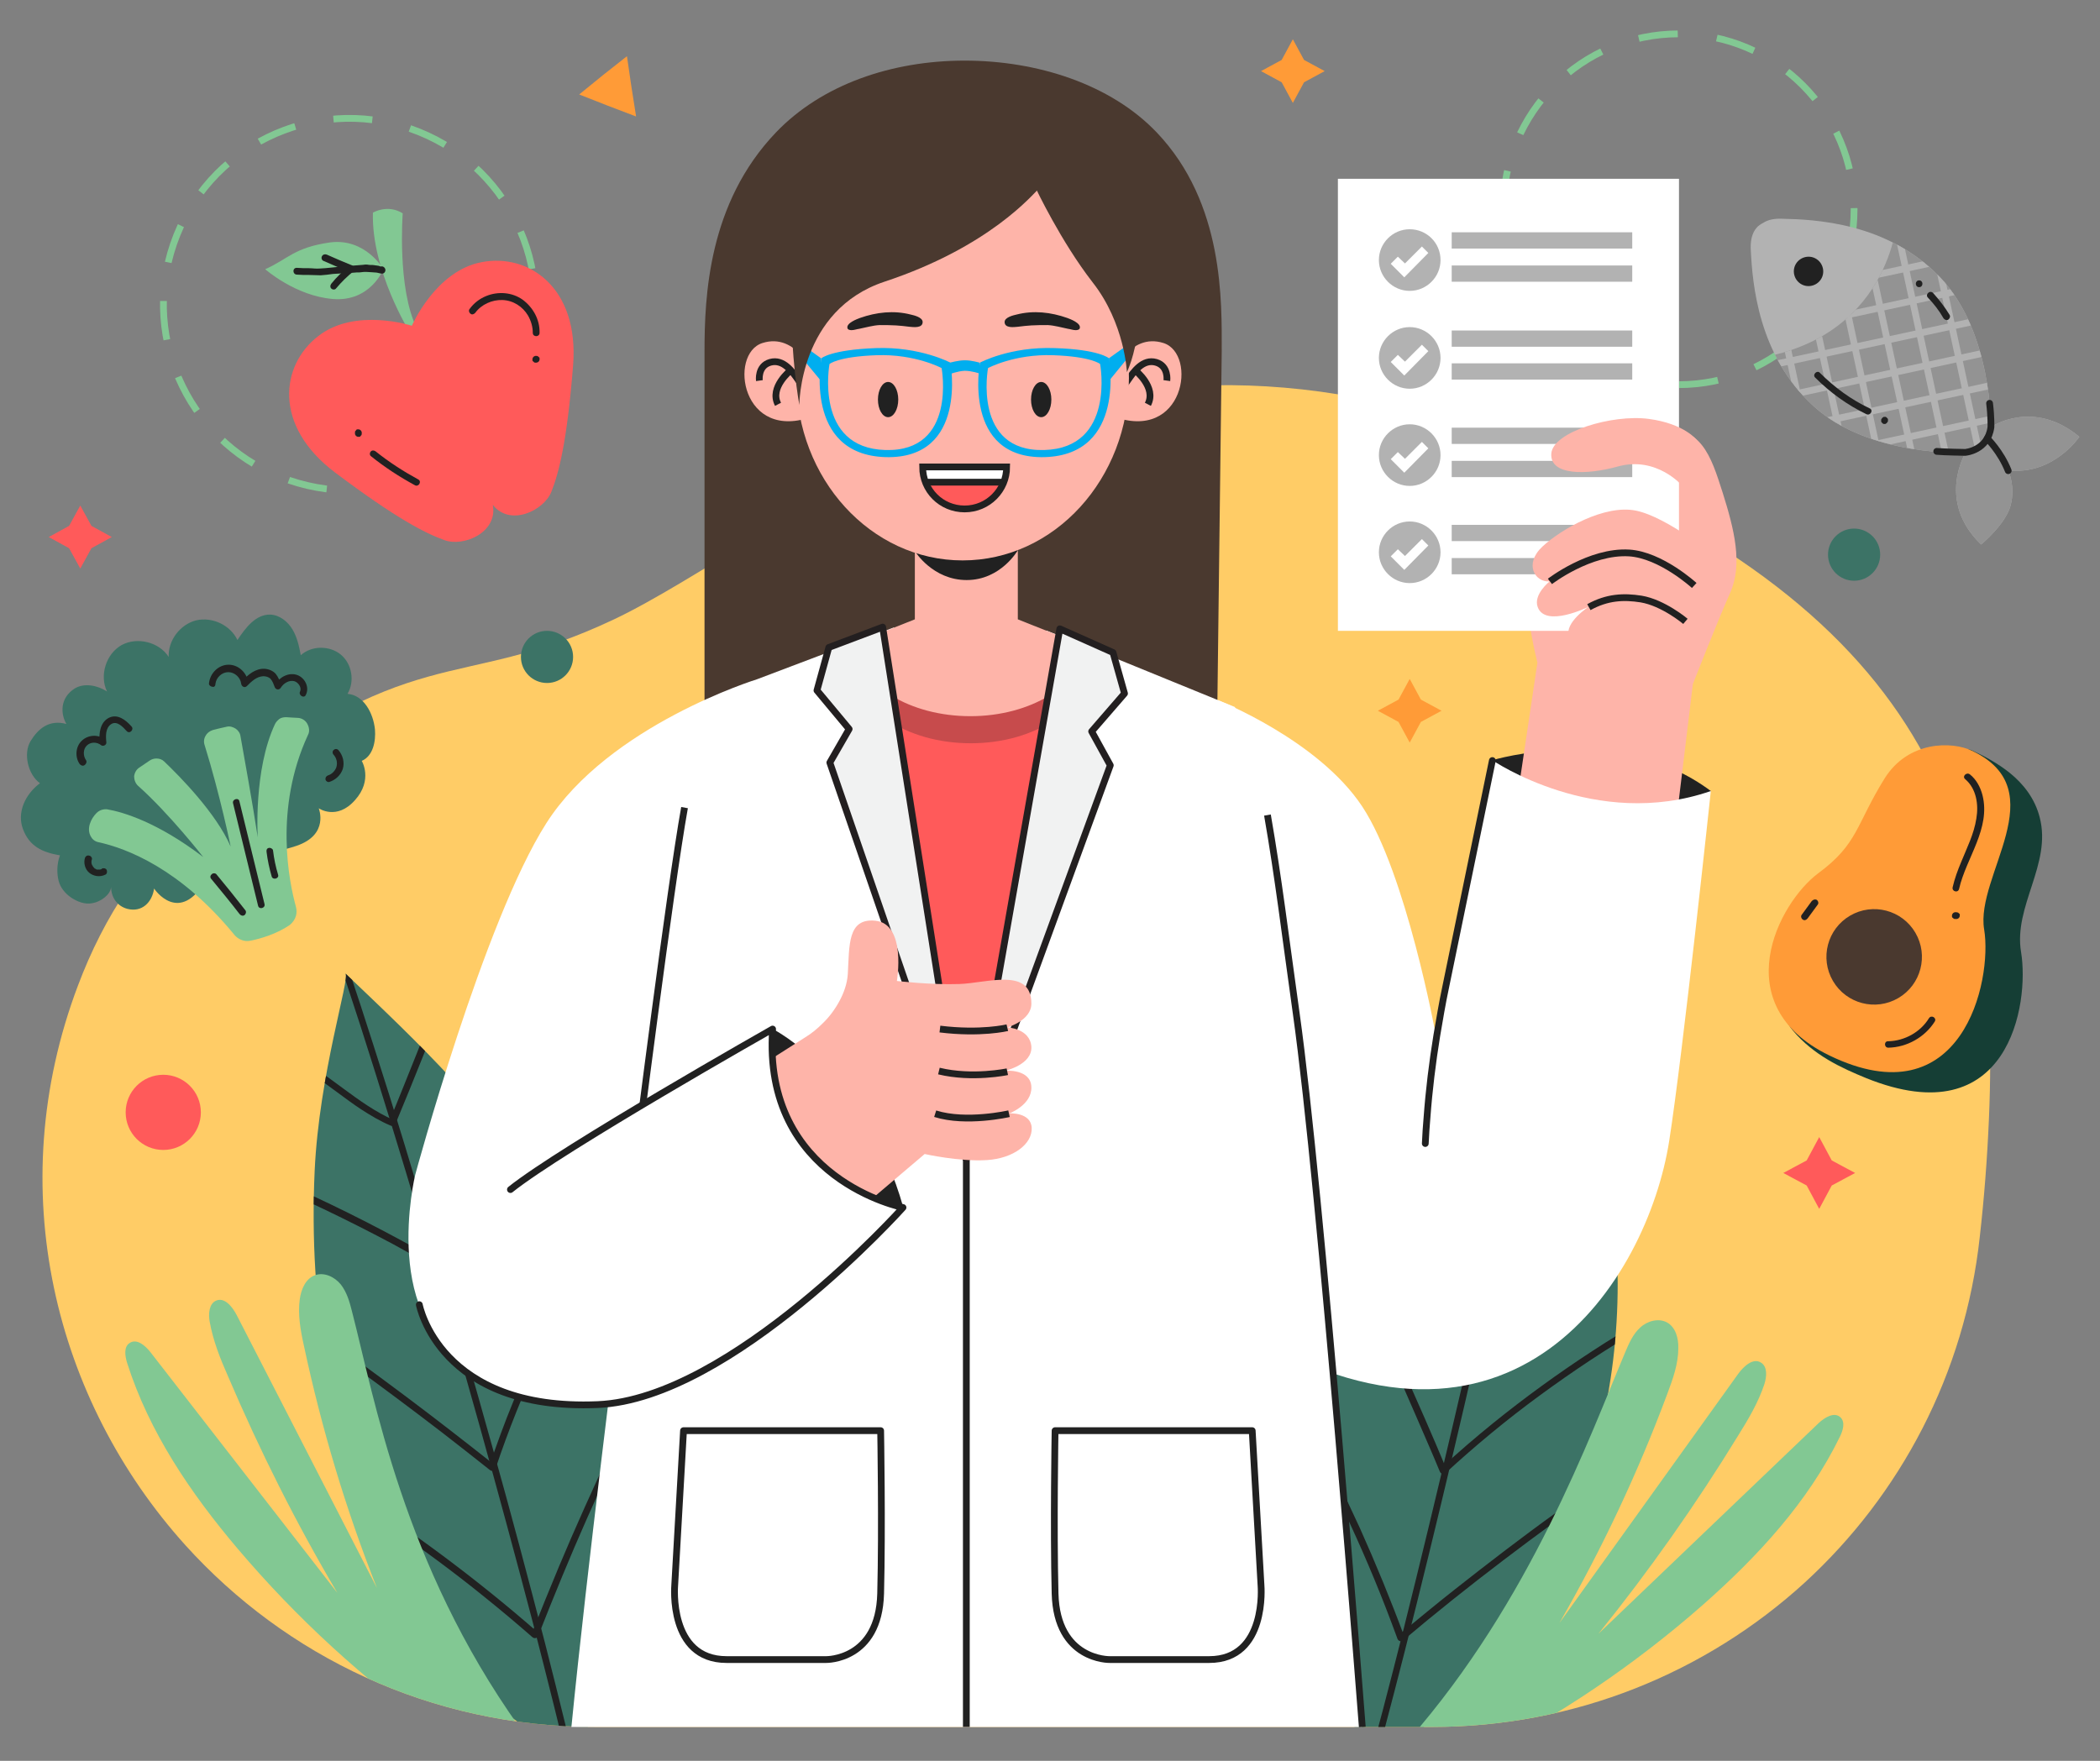 <?xml version="1.0" encoding="UTF-8"?> <svg xmlns="http://www.w3.org/2000/svg" xmlns:xlink="http://www.w3.org/1999/xlink" version="1.1" x="0px" y="0px" viewBox="0 0 620 520" style="enable-background:new 0 0 620 520;" xml:space="preserve"><rect x="0" y="0" width="620" height="520" fill="#808080" stroke="none"/> <style type="text/css"> .st0{fill:none;stroke:#82C893;stroke-width:2;stroke-miterlimit:10;stroke-dasharray:11.502,11.502;} .st1{fill:none;stroke:#82C893;stroke-width:2;stroke-miterlimit:10;stroke-dasharray:11.612,11.612;} .st2{fill:#FFCC66;} .st3{fill:#82C893;} .st4{fill:#FF5A5A;} .st5{fill:#212121;} .st6{fill:#B2B2B2;} .st7{clip-path:url(#SVGID_00000126311987608169389720000005550941550808363939_);fill:#939393;} .st8{clip-path:url(#SVGID_00000126311987608169389720000005550941550808363939_);} .st9{clip-path:url(#SVGID_00000106148289076463431840000014669136576445784196_);} .st10{fill:none;stroke:#B2B2B2;stroke-width:2;stroke-miterlimit:10;} .st11{fill:none;stroke:#212121;stroke-width:2;stroke-linecap:round;stroke-linejoin:round;stroke-miterlimit:10;} .st12{fill:#3C7366;} .st13{fill:#FF9B37;} .st14{fill:#153E35;} .st15{fill:#4A392F;} .st16{clip-path:url(#SVGID_00000170237679393742644710000007392833222073171095_);} .st17{clip-path:url(#SVGID_00000114768531951484816460000000787240061340213932_);} .st18{clip-path:url(#SVGID_00000088102598573114706030000013801524353823530685_);} .st19{fill:#FEB4A9;} .st20{fill:none;stroke:#212121;stroke-width:2;stroke-miterlimit:10;} .st21{fill:#FFFFFF;} .st22{fill:#C74B4C;} .st23{fill:#F1F2F2;stroke:#231F20;stroke-width:2;stroke-linecap:round;stroke-linejoin:round;stroke-miterlimit:10;} .st24{fill:#00AEEF;} .st25{fill:#FFFFFF;stroke:#212121;stroke-width:2;stroke-linecap:round;stroke-linejoin:round;stroke-miterlimit:10;} </style> <g id="BACKGROUND"> </g> <g id="OBJECTS"> <g> <g> <ellipse transform="matrix(0.325 -0.946 0.946 0.325 -15.285 158.228)" class="st0" cx="103.1" cy="89.8" rx="54.9" ry="54.9"></ellipse> </g> <g> <circle class="st1" cx="495.6" cy="61.8" r="51.8"></circle> </g> <path class="st2" d="M365.7,510H175.8c-48.9,0-91.6-21.1-121-53.6C16.2,413.6,0.3,351.2,23,291.1c7.7-20.5,19.5-38.7,36.6-52.6 c63.4-51.5,73.9-33,121.7-55.6c47.7-22.6,133.2-101.9,259.3-54.1s150.5,111.8,146.6,201.8c-0.5,11.6-1.4,23.3-2.7,34.7 c-4.4,40.5-23.5,76.2-51.6,102C503.8,493.9,465,510,422.8,510H365.7"></path> <g> <path class="st3" d="M120.9,98c0,0-11.3-18.2-10.8-35.2c0,0,4.3-2.6,8.8,0.2c0,0-1.7,22.3,4.2,34L120.9,98z"></path> <path class="st4" d="M121.6,96.2c0,0,7-16.3,20.7-18.8c13.7-2.6,28.7,7.4,26.9,30.5c-1.8,22.6-4.2,31.7-6.4,37.3 c-2.2,5.6-12.2,10.4-17.3,3.9c1.5,8.2-8.7,12.5-14.3,10.4c-5.6-2-14.1-6.3-32.2-19.9c-18.5-13.9-16.1-31.8-5.1-40.3 C104.8,90.7,121.6,96.2,121.6,96.2z"></path> <path class="st3" d="M113.2,79.5c0,0-5.3-9.3-15.8-7.9c-10.6,1.5-12.5,5-19.1,7.9c0,0,8.9,7.9,20,8.8 C109.4,89.2,113.2,79.5,113.2,79.5z"></path> <g> <g> <g> <path class="st5" d="M87.6,81.1c1.2,0.1,2.4,0.1,3.6,0.1c1.2,0,2.3,0.1,3.5,0.1c1.2-0.1,2.4-0.2,3.6-0.4 c1.1-0.1,2.2-0.1,3.3-0.2c1.1-0.1,2.1-0.1,3.2-0.2c0.6-0.1,1.2,0,1.8-0.1c0.5-0.1,1-0.1,1.5-0.1c0.6,0,1.2,0.1,1.7,0.1 c0.4,0,0.9,0.1,1.4,0.1c0.8,0.1,2,0.8,2.5-0.3c0.5-1.2-1.2-2.2-1.7-1c0,0,0,0.1,0,0.1c0.1-0.1,0.2-0.2,0.4-0.4 c0,0-0.1,0-0.1,0c0.2,0,0.3-0.1,0.5-0.1c-0.2,0-0.7-0.2-1-0.3c-0.5-0.1-0.9-0.1-1.4-0.2c-0.5-0.1-1.1,0-1.6-0.1 c-0.5-0.1-1-0.1-1.5,0c-2.1,0.2-4.2,0.3-6.3,0.5c-2.2,0.2-4.4,0.5-6.6,0.6c-1.1,0.1-2.2-0.1-3.3-0.1c-1.1,0-2.3,0-3.4-0.1 C86.3,79,86.3,81,87.6,81.1L87.6,81.1z"></path> </g> </g> <g> <g> <path class="st5" d="M95.4,77c2.7,1.2,5.3,2.3,8,3.4c-0.1-0.6-0.3-1.1-0.4-1.7c-1.9,1.5-3.7,3.2-5.2,5.1c-0.3,0.4-0.4,1,0,1.4 c0.4,0.4,1.1,0.4,1.4,0c1.6-1.9,3.3-3.6,5.2-5.1c0.7-0.5,0.2-1.4-0.4-1.7c-2.5-1-5-2.1-7.5-3.2c-0.5-0.2-1.1-0.1-1.4,0.4 C94.8,76,94.9,76.7,95.4,77L95.4,77z"></path> </g> </g> </g> <g> <g> <g> <path class="st5" d="M140.3,92.4c1.8-2.5,5-3.9,8-3.8c3.2,0.1,6,1.9,7.6,4.6c0.9,1.6,1.4,3.3,1.4,5.1c0,1.3,2,1.3,2,0 c0.1-3.9-1.9-7.5-5-9.8c-3.1-2.2-7.2-2.5-10.7-1.1c-2,0.8-3.7,2.1-5,3.9c-0.3,0.4-0.1,1.1,0.4,1.4 C139.4,93,139.9,92.8,140.3,92.4L140.3,92.4z"></path> </g> </g> <g> <g> <path class="st5" d="M158.2,107.1C158.2,107.1,158.2,107.1,158.2,107.1c0.2,0,0.3,0,0.5-0.1c0.1,0,0.2-0.1,0.3-0.2 c0.1-0.1,0.2-0.2,0.2-0.3c0.1-0.1,0.1-0.2,0.1-0.4c0-0.1,0-0.2,0-0.3c0-0.2-0.1-0.3-0.3-0.4c-0.1-0.1-0.1-0.1-0.2-0.2 c-0.2-0.1-0.3-0.1-0.5-0.1c0,0,0,0-0.1,0c-0.1,0-0.3,0-0.4,0.1c-0.1,0-0.2,0.1-0.3,0.2c-0.1,0.1-0.2,0.2-0.2,0.3 c-0.1,0.1-0.1,0.2-0.1,0.4c0,0.1,0,0.2,0,0.3c0,0.2,0.1,0.3,0.3,0.4c0.1,0.1,0.1,0.1,0.2,0.2 C157.8,107.1,158,107.1,158.2,107.1C158.2,107.1,158.2,107.1,158.2,107.1c0.2,0,0.3,0,0.5-0.1c0.1,0,0.2-0.1,0.3-0.2 c0.1-0.1,0.2-0.2,0.2-0.3c0.1-0.1,0.1-0.2,0.1-0.4c0-0.1,0-0.2,0-0.3c0-0.2-0.1-0.3-0.3-0.4c-0.1-0.1-0.1-0.1-0.2-0.2 c-0.2-0.1-0.3-0.1-0.5-0.1c0,0,0,0-0.1,0c-0.1,0-0.3,0-0.4,0.1c-0.1,0-0.2,0.1-0.3,0.2c-0.1,0.1-0.2,0.2-0.2,0.3 c-0.1,0.1-0.1,0.2-0.1,0.4c0,0.1,0,0.2,0,0.3c0,0.2,0.1,0.3,0.3,0.4c0.1,0.1,0.1,0.1,0.2,0.2 C157.8,107.1,158,107.1,158.2,107.1L158.2,107.1z"></path> </g> </g> <g> <g> <path class="st5" d="M109.5,134.7c4.1,3.3,8.4,6.1,13,8.6c1.1,0.6,2.1-1.1,1-1.7c-4.4-2.4-8.6-5.1-12.6-8.3 c-0.4-0.3-1-0.4-1.4,0C109.1,133.7,109.1,134.4,109.5,134.7L109.5,134.7z"></path> </g> </g> <g> <g> <path class="st5" d="M104.8,127.8c0,0.1,0,0.1,0,0.2c0,0.1,0,0.3,0.1,0.4c0,0.1,0.1,0.2,0.2,0.3c0.1,0.1,0.2,0.2,0.3,0.2 c0.1,0.1,0.2,0.1,0.4,0.1c0.1,0,0.2,0,0.3,0c0.2,0,0.3-0.1,0.4-0.3c0.1-0.1,0.1-0.1,0.2-0.2c0.1-0.2,0.1-0.3,0.1-0.5 c0-0.1,0-0.1,0-0.2c0-0.1,0-0.3-0.1-0.4c0-0.1-0.1-0.2-0.2-0.3c-0.1-0.1-0.2-0.2-0.3-0.2c-0.1-0.1-0.2-0.1-0.4-0.1 c-0.1,0-0.2,0-0.3,0c-0.2,0-0.3,0.1-0.4,0.3c-0.1,0.1-0.1,0.1-0.2,0.2C104.8,127.4,104.8,127.6,104.8,127.8L104.8,127.8z"></path> </g> </g> </g> </g> <g> <path class="st6" d="M592.9,138.9c13.4,1.5,21-9.9,21-9.9c-13.7-11.4-26.1-2.9-26.1-2.9s0.4-28.2-15.1-44.3 c-15.5-16.1-36.9-17-46.6-17.2c-2.5-0.1-4.3,0.4-5.5,1.2c-2,0.9-4,3.1-3.7,8.1c0.5,9.7,2.1,31.1,18.6,46.1s44.8,13.7,44.8,13.7 s-8.7,14.3,4.6,27.1c0,0,7.1-5.8,8.7-11.5C595.1,143.5,592.9,138.9,592.9,138.9z"></path> <g> <defs> <path id="SVGID_1_" d="M592.9,138.9c13.4,1.5,21-9.9,21-9.9c-13.7-11.4-26.1-2.9-26.1-2.9s0.4-28.2-15.1-44.3 c-15.5-16.1-36.9-17-46.6-17.2c-2.5-0.1-4.3,0.4-5.5,1.2c-2,0.9-4,3.1-3.7,8.1c0.5,9.7,2.1,31.1,18.6,46.1s44.8,13.7,44.8,13.7 s-8.7,14.3,4.6,27.1c0,0,7.1-5.8,8.7-11.5C595.1,143.5,592.9,138.9,592.9,138.9z"></path> </defs> <clipPath id="SVGID_00000139975242876034122780000011314251362200982701_"> <use xlink:href="#SVGID_1_" style="overflow:visible;"></use> </clipPath> <path style="clip-path:url(#SVGID_00000139975242876034122780000011314251362200982701_);fill:#939393;" d="M560.2,64 c0,0-1.7,37.6-45.1,42.3c0,0,9.8,27.2,33.6,32.8c23.8,5.5,36.7,33.3,36.5,32.5c-0.2-0.8,47.9-43.3,48.4-43.7 C634.2,127.4,560.2,64,560.2,64z"></path> <g style="clip-path:url(#SVGID_00000139975242876034122780000011314251362200982701_);"> <defs> <path id="SVGID_00000031888921846615524790000006021486376581417883_" d="M560.2,64c0,0-1.7,37.6-45.1,42.3 c0,0,9.8,27.2,33.6,32.8c23.8,5.5,36.7,33.3,36.5,32.5c-0.2-0.8,47.9-43.3,48.4-43.7C634.2,127.4,560.2,64,560.2,64z"></path> </defs> <clipPath id="SVGID_00000160166801101271933050000015461259127250284932_"> <use xlink:href="#SVGID_00000031888921846615524790000006021486376581417883_" style="overflow:visible;"></use> </clipPath> <g style="clip-path:url(#SVGID_00000160166801101271933050000015461259127250284932_);"> <g> <line class="st10" x1="518.9" y1="61.8" x2="537.8" y2="149.6"></line> <line class="st10" x1="528.4" y1="59.8" x2="547.4" y2="147.6"></line> <line class="st10" x1="538" y1="57.7" x2="556.9" y2="145.5"></line> <line class="st10" x1="547.5" y1="55.7" x2="566.5" y2="143.5"></line> <line class="st10" x1="557.1" y1="53.6" x2="576" y2="141.4"></line> <line class="st10" x1="566.6" y1="51.5" x2="584" y2="132.2"></line> <line class="st10" x1="576.2" y1="49.5" x2="591.6" y2="121"></line> <line class="st10" x1="585.7" y1="47.4" x2="600.1" y2="113.8"></line> <line class="st10" x1="595.3" y1="45.4" x2="607.5" y2="102.2"></line> </g> <g> <line class="st10" x1="602.1" y1="120.7" x2="514.3" y2="139.7"></line> <line class="st10" x1="600" y1="111.2" x2="512.2" y2="130.1"></line> <line class="st10" x1="598" y1="101.6" x2="510.2" y2="120.6"></line> <line class="st10" x1="595.9" y1="92.1" x2="508.1" y2="111"></line> <line class="st10" x1="593.9" y1="82.5" x2="506.1" y2="101.5"></line> <line class="st10" x1="591.8" y1="73" x2="504" y2="91.9"></line> <line class="st10" x1="589.7" y1="63.4" x2="501.9" y2="82.4"></line> <line class="st10" x1="587.7" y1="53.9" x2="499.9" y2="72.8"></line> <line class="st10" x1="585.6" y1="44.3" x2="497.8" y2="63.3"></line> </g> </g> </g> </g> <path class="st5" d="M537.6,82.5c-1.3,2-4,2.6-6,1.3c-2-1.3-2.6-4-1.3-6c1.3-2,4-2.6,6-1.3C538.3,77.8,538.9,80.5,537.6,82.5z"></path> <g> <path class="st11" d="M587.4,119.1c0.5,4,0.4,7,0.4,7c-0.9,7-7.6,7.5-7.6,7.5s-6.4-0.1-8.4-0.3"></path> <path class="st11" d="M586.7,129.5c0,0,4,3.9,6.2,9.5"></path> <g> <g> <path class="st5" d="M535.9,111.5c4.4,4.4,9.5,8.1,15.1,10.8c1.2,0.6,2.2-1.2,1-1.7c-5.5-2.6-10.4-6.2-14.7-10.5 C536.5,109.2,535,110.6,535.9,111.5L535.9,111.5z"></path> </g> </g> <g> <g> <path class="st5" d="M555.6,123.6c0,0-0.1,0.1-0.1,0.1c-0.1,0.1-0.1,0.2-0.1,0.4c0,0.1,0,0.3,0,0.4c0,0.1,0.1,0.2,0.2,0.3 c0.1,0.1,0.2,0.2,0.3,0.3c0.1,0,0.2,0.1,0.2,0.1c0.2,0,0.4,0,0.5,0c0.1,0,0.2-0.1,0.2-0.1c0.2-0.1,0.3-0.2,0.4-0.4 c0,0,0.1-0.1,0.1-0.1c0.1-0.1,0.1-0.2,0.1-0.4c0-0.1,0-0.3,0-0.4c0-0.1-0.1-0.2-0.2-0.3c-0.1-0.1-0.2-0.2-0.3-0.3 c-0.1,0-0.2-0.1-0.2-0.1c-0.2,0-0.4,0-0.5,0c-0.1,0-0.2,0.1-0.2,0.1C555.8,123.3,555.6,123.5,555.6,123.6L555.6,123.6z"></path> </g> </g> <g> <g> <path class="st5" d="M569.2,87.9c1.8,1.9,3.3,3.8,4.6,6.1c0.3,0.4,0.9,0.7,1.4,0.4c0.4-0.3,0.7-0.9,0.4-1.4 c-1.4-2.3-3.1-4.5-4.9-6.5c-0.4-0.4-1.1-0.4-1.4,0C568.8,86.9,568.8,87.5,569.2,87.9L569.2,87.9z"></path> </g> </g> <g> <g> <path class="st5" d="M566.6,84.8c1.3,0,1.3-2,0-2C565.3,82.8,565.3,84.8,566.6,84.8L566.6,84.8z"></path> </g> </g> </g> </g> <g> <g> <path class="st12" d="M61,259.6c3.5-6.1,9.4-6.8,9.4-6.8s8.8-0.2,17.1-3c9.8-3.3,6.6-11.1,6.6-11.1s5.3,3.7,10.7-2.4 c5.4-6,2-11.6,2-11.6c3.3-1.4,4.2-5.7,3.9-9.3c-0.5-4.8-3.3-10.1-8.1-10.5c2.2-3.7,1.3-8.9-2-11.6c-3.3-2.7-8.6-2.7-11.8,0.2 c-0.5-2.7-1.1-5.4-2.5-7.7c-1.4-2.3-3.8-4.2-6.5-4.3c-4.3-0.1-7.3,3.9-9.7,7.5c-2.1-4.4-7.4-6.9-12.2-5.8 c-4.7,1.2-8.3,5.9-8.1,10.8c-2.8-4.4-9.3-6-13.9-3.5c-4.6,2.6-6.6,9-4.3,13.7c-2.8-1.8-6.7-2.6-9.5-0.9 c-4.5,2.8-4.2,7.6-2.5,10.5c-5.2-1.4-8.4,1.5-10.6,5.1c-2.2,3.7-0.7,9.9,2.8,12.4c-4.3,3.2-6.9,8.6-5,13.6 c1.9,5,5.6,6.8,10.9,7.7c-1,2.7-0.9,5.5-0.4,7.5c0.5,2,1.9,3.7,3.6,4.9c1.9,1.3,4.2,2.2,6.5,1.7c2.3-0.4,5.3-2.5,5.4-4.8 c0,3.1,1.8,5.7,4.8,6.5c4.3,1.1,7.3-1.9,7.9-6C45.6,262.6,53,273.5,61,259.6z"></path> </g> <path class="st3" d="M90.9,217.1c-10,21.7-5.6,43.2-3.5,50.8c0.2,0.8,0.2,1.7,0,2.5c-0.3,1.1-1,2.1-1.9,2.8 c-3.8,2.6-8.5,4-11.5,4.6c-0.4,0.1-0.9,0.1-1.3,0.1c-1.3-0.1-2.5-0.7-3.4-1.7c-16.1-19.7-32-25.7-40.3-27.5 c-1-0.2-1.8-0.9-2.2-1.7c-1.3-2.3,0-5.2,1.7-6.9c0.8-0.8,1.9-1.2,3.1-1.1c4.7,0.8,14.9,3.8,28.4,14.1c0,0-10-12.8-19.2-21 c-0.8-0.7-1.2-1.8-1.2-2.8c0.1-1,0.6-2,1.5-2.6l3.1-2.1c0.6-0.4,1.3-0.6,2-0.6c0.9,0,1.7,0.3,2.3,0.9 c4.5,4.3,15.3,15.2,19.6,25.1c0,0-3.1-15.2-7.7-30c-0.3-0.9-0.2-1.9,0.3-2.7c0.4-0.8,1.2-1.4,2.1-1.7c1.2-0.3,2.7-0.7,4.2-1 c0.9-0.2,1.8,0.1,2.6,0.6c0.7,0.5,1.3,1.3,1.4,2.2c1.1,6.2,3.6,20,5.1,29.9c0,0-1.3-19.9,5.1-33.5c0.3-0.6,0.8-1.1,1.3-1.5 c0.6-0.4,1.3-0.5,2-0.5c0.9,0.1,2,0.1,3.4,0.2l0.1,0c1.2,0.1,2.2,0.8,2.7,1.7C91.3,214.8,91.5,216,90.9,217.1z"></path> <g> <g> <path class="st5" d="M62.4,259.6c2.8,3.4,5.6,6.8,8.3,10.3c0.3,0.4,0.9,0.7,1.4,0.4c0.4-0.2,0.7-0.9,0.4-1.4 c-2.8-3.6-5.7-7.2-8.6-10.7c-0.3-0.4-1.1-0.4-1.4,0C62,258.6,62,259.2,62.4,259.6L62.4,259.6z"></path> </g> </g> <g> <g> <path class="st5" d="M68.8,237.2c2.5,10.1,4.9,20.2,7.4,30.3c0.3,1.2,2.2,0.7,1.9-0.5c-2.5-10.1-4.9-20.2-7.4-30.3 C70.5,235.4,68.5,236,68.8,237.2L68.8,237.2z"></path> </g> </g> <g> <g> <path class="st5" d="M78.7,251.6c0.3,2.4,0.8,4.8,1.5,7.2c0.3,1.2,2.3,0.7,1.9-0.5c-0.7-2.3-1.2-4.7-1.5-7.2 c-0.1-0.5-0.8-0.8-1.2-0.7C78.8,250.5,78.6,251,78.7,251.6L78.7,251.6z"></path> </g> </g> <g> <g> <g> <path class="st5" d="M25.4,224.5c-0.9-1.3-0.9-3.2,0.2-4.3c1.2-1.2,3.1-1.1,4.3-0.1c0.6,0.4,1.6-0.1,1.5-0.9 c-0.2-1.8-0.3-4.3,1.5-5.4c1.7-1,3.4,0.9,4.5,2.1c0.9,1,2.3-0.5,1.4-1.4c-1.7-1.9-4.1-3.8-6.7-2.5c-2.6,1.4-2.9,4.6-2.7,7.2 c0.5-0.3,1-0.6,1.5-0.9c-2-1.5-5-1.3-6.8,0.5c-1.8,1.7-2,4.8-0.6,6.8c0.3,0.4,0.9,0.7,1.4,0.4 C25.5,225.6,25.7,224.9,25.4,224.5L25.4,224.5z"></path> </g> </g> <g> <g> <path class="st5" d="M63.6,202c0.2-1.9,1.9-3.5,3.8-3.5c1.9,0,3.6,1.6,3.8,3.4c0.1,0.8,1,1.4,1.7,0.7c1.3-1.3,2.8-2.8,4.8-2.9 c0.8,0,1.6,0.2,2.2,0.8c0.6,0.7,0.9,1.6,1.2,2.4c0.3,0.8,1.3,1,1.8,0.2c0.8-1.3,2.5-2.4,4.1-1.9c1.1,0.4,2.1,1.8,1.6,3 c-0.6,1.1,1.2,2.2,1.7,1c1.1-2.2-0.2-4.9-2.4-5.8c-2.5-1-5.3,0.5-6.7,2.7c0.6,0.1,1.2,0.2,1.8,0.2c-0.4-1.2-0.8-2.3-1.6-3.3 c-0.8-0.9-2-1.4-3.3-1.5c-2.7-0.1-4.8,1.7-6.5,3.5c0.6,0.2,1.1,0.5,1.7,0.7c-0.3-2.9-2.8-5.4-5.8-5.4c-3,0-5.5,2.5-5.8,5.5 c-0.1,0.5,0.5,1,1,1C63.2,203,63.6,202.6,63.6,202L63.6,202z"></path> </g> </g> <g> <g> <path class="st5" d="M25.1,253.3c-0.5,1.5,0,3.4,1.2,4.4c1.3,1.1,3.2,1.4,4.8,0.6c0.5-0.2,0.6-0.9,0.4-1.4 c-0.3-0.5-0.9-0.6-1.4-0.4c0,0-0.1,0-0.1,0.1c-0.1,0-0.1,0,0.1,0c0,0-0.2,0.1-0.2,0.1c-0.1,0-0.3,0.1-0.4,0.1 c-0.1,0,0,0,0.1,0c0,0-0.1,0-0.1,0c-0.1,0-0.1,0-0.2,0c0,0-0.5,0-0.5,0c0,0,0.3,0,0,0c-0.1,0-0.1,0-0.2,0 c-0.1,0-0.1,0-0.2-0.1c0,0-0.1,0-0.1,0c-0.1,0-0.1,0,0.1,0c0,0-0.3-0.2-0.4-0.2c-0.1,0-0.2-0.1-0.2-0.2c0,0,0.1,0,0.1,0.1 c0,0-0.1-0.1-0.1-0.1c-0.1-0.1-0.2-0.2-0.3-0.3c0-0.1,0,0,0.1,0.1c0,0-0.1-0.1-0.1-0.1c0-0.1-0.1-0.1-0.1-0.2 c0-0.1-0.1-0.1-0.1-0.2c0,0,0-0.1-0.1-0.1c0-0.1,0-0.1,0,0.1c0,0-0.1-0.3-0.1-0.4c0-0.1,0-0.1-0.1-0.2c0,0,0-0.1,0-0.1 c0-0.1,0-0.1,0,0.1c0-0.1,0-0.3,0-0.4c0-0.1,0-0.2,0-0.3c0-0.2,0,0.2,0,0c0-0.2,0.1-0.3,0.1-0.4c0.2-0.5-0.2-1.1-0.7-1.2 C25.8,252.5,25.3,252.8,25.1,253.3L25.1,253.3z"></path> </g> </g> <g> <g> <path class="st5" d="M98.5,222.9c0.9,1,1.2,2.4,0.8,3.7c-0.4,1.1-1.4,2.1-2.5,2.4c-0.5,0.2-0.8,0.7-0.7,1.2 c0.1,0.5,0.7,0.9,1.2,0.7c1.8-0.6,3.3-2,3.9-3.8c0.6-2,0-4.1-1.3-5.6c-0.4-0.4-1-0.4-1.4,0C98.1,221.8,98.1,222.5,98.5,222.9 L98.5,222.9z"></path> </g> </g> </g> </g> <g> <polygon class="st4" points="23.7,149.3 27,155.3 33,158.6 27,161.9 23.7,167.9 20.4,161.9 14.4,158.6 20.4,155.3 "></polygon> <polygon class="st4" points="537.1,335.8 540.8,342.7 547.7,346.4 540.8,350.1 537.1,357 533.4,350.1 526.5,346.4 533.4,342.7 "></polygon> <polygon class="st13" points="185.1,16.6 186.4,25.5 187.8,34.4 179.4,31.2 171,27.9 178,22.2 "></polygon> <circle class="st4" cx="48.2" cy="328.5" r="11.1"></circle> <circle class="st12" cx="547.4" cy="163.8" r="7.7"></circle> <circle class="st12" cx="161.5" cy="194" r="7.7"></circle> <polygon class="st13" points="416.2,200.5 419.5,206.6 425.6,209.9 419.5,213.2 416.2,219.3 412.9,213.2 406.8,209.9 412.9,206.6 "></polygon> <polygon class="st13" points="381.7,11.6 385,17.7 391.1,21 385,24.3 381.7,30.4 378.4,24.3 372.3,21 378.4,17.7 "></polygon> </g> <g> <g> <path class="st14" d="M593.3,228.2c-3.4-2.7-7.2-4.8-11.1-6.6c-4.8-2.2-10.9,8.7-14.8,14.9c-8.5,13.7-7.8,19.3-19.6,28 c-9,6.7-29.9,26-18.5,39.8c6.2,7.4,14.4,11.1,21.7,14.1c42.2,17,48.2-22,45.7-37.2c-2.3-13.6,9.1-26,5.5-39.8 C600.8,235.9,597.5,231.6,593.3,228.2z"></path> <path class="st13" d="M582.2,221.7c-5.9-2.8-18.8-3-25.8,8.2c-8.5,13.7-7.8,19.3-19.6,28c-11.8,8.8-27.4,38.9,3.3,53.8 c39.2,19,48.2-22,45.7-37.2C583.1,258.6,606.9,233.4,582.2,221.7z"></path> <ellipse transform="matrix(0.863 -0.505 0.505 0.863 -67.121 317.905)" class="st15" cx="553.4" cy="282.9" rx="14.1" ry="14.1"></ellipse> </g> <g> <g> <path class="st5" d="M580.2,230.1c3.3,2.8,4,7.5,3.3,11.6c-0.7,4.6-2.8,8.7-4.5,12.9c-1,2.4-1.9,4.8-2.5,7.4 c-0.3,1.3,1.6,1.8,1.9,0.5c2.1-9.2,9.4-17.8,6.9-27.7c-0.6-2.3-1.8-4.6-3.7-6.1C580.6,227.9,579.2,229.3,580.2,230.1 L580.2,230.1z"></path> </g> </g> <g> <g> <path class="st5" d="M577.6,269.4c-0.1,0-0.2,0-0.3,0c-0.1,0-0.3,0-0.4,0.1c-0.1,0-0.2,0.1-0.3,0.2c-0.1,0.1-0.2,0.2-0.2,0.3 c-0.1,0.1-0.1,0.2-0.1,0.4c0,0.1,0,0.2,0,0.3c0,0.2,0.1,0.3,0.3,0.4c0.1,0.1,0.1,0.1,0.2,0.2c0.2,0.1,0.3,0.1,0.5,0.1 c0.1,0,0.2,0,0.3,0c0.1,0,0.3,0,0.4-0.1c0.1,0,0.2-0.1,0.3-0.2c0.1-0.1,0.2-0.2,0.2-0.3c0.1-0.1,0.1-0.2,0.1-0.4 c0-0.1,0-0.2,0-0.3c0-0.2-0.1-0.3-0.3-0.4c-0.1-0.1-0.1-0.1-0.2-0.2C577.9,269.5,577.7,269.4,577.6,269.4L577.6,269.4z"></path> </g> </g> <g> <g> <path class="st5" d="M557.5,309.4c5.5-0.1,10.8-3.1,13.7-7.7c0.7-1.1-1-2.1-1.7-1c-2.5,4.1-7.2,6.7-12,6.8 C556.2,307.4,556.2,309.4,557.5,309.4L557.5,309.4z"></path> </g> </g> <g> <g> <path class="st5" d="M534.9,266.1c-1,1.4-2,2.7-3,4.1c-0.3,0.4-0.1,1.1,0.4,1.4c0.5,0.3,1,0.1,1.4-0.4c1-1.4,2-2.7,3-4.1 c0.3-0.4,0.1-1.1-0.4-1.4C535.8,265.5,535.3,265.7,534.9,266.1L534.9,266.1z"></path> </g> </g> </g> <g> <defs> <path id="SVGID_00000022538578995919955530000004960881689419343526_" d="M365.7,510H175.8c-48.9,0-91.6-21.1-121-53.6 C16.2,413.6,0.3,351.2,23,291.1c7.7-20.5,19.5-38.7,36.6-52.6c63.4-51.5,73.9-33,121.7-55.6c47.7-22.6,133.2-101.9,259.3-54.1 s150.5,111.8,146.6,201.8c-0.5,11.6-1.4,23.3-2.7,34.7c-4.4,40.5-23.5,76.2-51.6,102C503.8,493.9,465,510,422.8,510H365.7"></path> </defs> <clipPath id="SVGID_00000062172295329851609750000012906553735152325046_"> <use xlink:href="#SVGID_00000022538578995919955530000004960881689419343526_" style="overflow:visible;"></use> </clipPath> <g style="clip-path:url(#SVGID_00000062172295329851609750000012906553735152325046_);"> <g> <g> <path class="st12" d="M133.8,319.1c-10.1-11-21-21.3-31.8-31.6c1.4,1.3-7.8,29.8-9.1,58.3c-0.9,19.7,0.2,39.6,3.8,59 c4,21.4,9.9,44.8,19.9,64.2c11,21.3,27.3,34.4,47.5,46.8c1.5,0.9,3.2,1.8,4.8,1.3c1.5-0.5,2.4-2.1,3.1-3.6 c12.5-27.7,16.8-58.9,13-89c-3.8-30.1-15.6-59.1-33.3-83.7C146.1,333.3,140.1,326.1,133.8,319.1z"></path> </g> <g> <defs> <path id="SVGID_00000059302826438038652630000008944253791181531545_" d="M133.8,319.1c-10.1-11-21-21.3-31.8-31.6 c1.4,1.3-7.8,29.8-9.1,58.3c-0.9,19.7,0.2,39.6,3.8,59c4,21.4,9.9,44.8,19.9,64.2c11,21.3,27.3,34.4,47.5,46.8 c1.5,0.9,3.2,1.8,4.8,1.3c1.5-0.5,2.4-2.1,3.1-3.6c12.5-27.7,16.8-58.9,13-89c-3.8-30.1-15.6-59.1-33.3-83.7 C146.1,333.3,140.1,326.1,133.8,319.1z"></path> </defs> <clipPath id="SVGID_00000054961029895272779050000014099270827252205239_"> <use xlink:href="#SVGID_00000059302826438038652630000008944253791181531545_" style="overflow:visible;"></use> </clipPath> <g style="clip-path:url(#SVGID_00000054961029895272779050000014099270827252205239_);"> <g> <g> <path class="st5" d="M90.6,256.9c5.7,15.2,10.8,30.6,15.8,46c6.1,19,11.9,38,17.6,57.1c6,20.3,11.9,40.7,17.6,61.1 c5.4,19.4,10.7,38.9,15.8,58.4c4.2,16.3,8.3,32.6,12.1,48.9c0.4,1.7,0.8,3.3,1.1,5c0.3,1.3,2.2,0.7,1.9-0.5 c-3.6-15.8-7.5-31.6-11.5-47.3c-5-19.3-10.1-38.6-15.5-57.8c-5.7-20.4-11.5-40.8-17.5-61.2c-5.7-19.3-11.5-38.6-17.7-57.8 c-5.1-16-10.4-32-16.1-47.7c-0.6-1.6-1.2-3.2-1.8-4.8C92.1,255.1,90.2,255.7,90.6,256.9L90.6,256.9z"></path> </g> </g> <g> <g> <path class="st5" d="M85.8,432.2c9.9,5.8,19.6,11.9,29,18.4c9.4,6.5,18.7,13.3,27.6,20.5c5,4,10,8.2,14.8,12.4 c0.6,0.5,1.4,0.3,1.7-0.4c4.6-11.7,9.4-23.4,14.5-34.9c5.1-11.5,10.5-22.9,16.1-34.2c3.2-6.3,6.4-12.6,9.8-18.9 c0.6-1.1-1.1-2.1-1.7-1c-6,11.2-11.7,22.5-17.1,33.9c-5.4,11.5-10.6,23-15.5,34.7c-2.7,6.5-5.4,13.1-8,19.7 c0.6-0.1,1.1-0.3,1.7-0.4c-8.7-7.6-17.6-14.8-26.8-21.7c-9.2-6.9-18.7-13.5-28.4-19.7c-5.5-3.5-11-6.9-16.6-10.1 C85.7,429.8,84.7,431.5,85.8,432.2L85.8,432.2z"></path> </g> </g> <g> <g> <path class="st5" d="M77.5,384.6c9,6.1,17.9,12.4,26.6,18.7c8.8,6.4,17.5,12.9,26.1,19.5c4.8,3.7,9.6,7.5,14.4,11.3 c0.6,0.5,1.4,0.3,1.7-0.4c3.8-11.4,8.3-22.5,13.3-33.4c5.1-10.9,10.7-21.6,16.9-31.9c3.5-5.8,7.1-11.5,11-17.1 c0.7-1.1-1-2.1-1.7-1c-6.8,10-13.1,20.3-18.9,30.9c-5.7,10.7-10.9,21.6-15.4,32.8c-2.6,6.3-4.9,12.7-7.1,19.1 c0.6-0.1,1.1-0.3,1.7-0.4c-8.6-6.8-17.2-13.5-26-20.1c-8.7-6.5-17.5-13-26.4-19.3c-5-3.6-10.1-7.1-15.2-10.5 C77.4,382.1,76.4,383.8,77.5,384.6L77.5,384.6z"></path> </g> </g> <g> <g> <path class="st5" d="M74.6,347.7c14.2,5.9,28.1,12.6,41.6,19.8c3.8,2.1,7.6,4.2,11.4,6.4c0.5,0.3,1.1,0.1,1.4-0.4 c4.8-7.7,9.6-15.4,14.3-23.2c4.7-7.8,9.3-15.6,13.9-23.5c2.6-4.4,5.1-8.9,7.7-13.4c0.6-1.1-1.1-2.1-1.7-1 c-4.5,7.9-9.1,15.8-13.7,23.6c-4.6,7.8-9.3,15.6-14.1,23.3c-2.7,4.4-5.4,8.7-8.1,13.1c0.5-0.1,0.9-0.2,1.4-0.4 c-13.5-7.7-27.3-14.8-41.5-21.2c-4-1.8-8-3.5-12-5.2c-0.5-0.2-1.1,0.2-1.2,0.7C73.8,347.1,74.1,347.5,74.6,347.7 L74.6,347.7z"></path> </g> </g> <g> <g> <path class="st5" d="M76.7,310.6c11.6,2,20.4,10.7,29.9,17c2.8,1.8,5.6,3.5,8.7,4.8c0.6,0.3,1.2,0,1.5-0.6 c5.5-13.2,10.8-26.5,15.8-39.8c1.4-3.8,2.8-7.5,4.2-11.3c0.4-1.2-1.5-1.7-1.9-0.5c-5,13.4-10.1,26.7-15.5,40 c-1.5,3.7-3,7.5-4.6,11.2c0.5-0.2,1-0.4,1.5-0.6c-10.9-4.8-19.1-13.8-29.7-19c-2.9-1.4-6-2.5-9.3-3.1 c-0.5-0.1-1.1,0.1-1.2,0.7C75.9,309.8,76.2,310.5,76.7,310.6L76.7,310.6z"></path> </g> </g> </g> </g> </g> <g> <g> <path class="st12" d="M470.9,328.6c-3.6-14.5-8.1-28.8-12.7-43c0.6,1.9-21.1,22.4-36,46.8c-10.3,16.9-18.8,34.8-25,53.6 c-6.8,20.7-12.8,44-13.3,65.8c-0.6,24,7.4,43.3,19.2,63.9c0.9,1.5,1.9,3.1,3.6,3.5c1.6,0.3,3.1-0.7,4.4-1.7 c24.3-18.2,43-43.5,54.1-71.8c11.1-28.2,14.7-59.3,11-89.4C475,347,473.2,337.8,470.9,328.6z"></path> </g> <g> <defs> <path id="SVGID_00000129898919756328622280000003324959678131393682_" d="M470.9,328.6c-3.6-14.5-8.1-28.8-12.7-43 c0.6,1.9-21.1,22.4-36,46.8c-10.3,16.9-18.8,34.8-25,53.6c-6.8,20.7-12.8,44-13.3,65.8c-0.6,24,7.4,43.3,19.2,63.9 c0.9,1.5,1.9,3.1,3.6,3.5c1.6,0.3,3.1-0.7,4.4-1.7c24.3-18.2,43-43.5,54.1-71.8c11.1-28.2,14.7-59.3,11-89.4 C475,347,473.2,337.8,470.9,328.6z"></path> </defs> <clipPath id="SVGID_00000018946293739882627730000006929381915958594492_"> <use xlink:href="#SVGID_00000129898919756328622280000003324959678131393682_" style="overflow:visible;"></use> </clipPath> <g style="clip-path:url(#SVGID_00000018946293739882627730000006929381915958594492_);"> <g> <g> <path class="st5" d="M463,253.3c-2.3,16-5.2,32-8.3,47.9c-3.7,19.6-7.8,39.1-12,58.6c-4.5,20.7-9.1,41.4-14,62.1 c-4.6,19.6-9.3,39.2-14.2,58.8c-4.1,16.3-8.3,32.6-12.9,48.7c-0.5,1.6-0.9,3.3-1.4,4.9c-0.4,1.2,1.6,1.8,1.9,0.5 c4.5-15.6,8.6-31.3,12.6-47c4.9-19.3,9.6-38.7,14.2-58.1c4.9-20.6,9.6-41.3,14.1-62c4.3-19.7,8.4-39.4,12.3-59.2 c3.2-16.5,6.3-33,8.8-49.6c0.3-1.7,0.5-3.4,0.8-5C465.1,252.5,463.2,252,463,253.3L463,253.3z"></path> </g> </g> <g> <g> <path class="st5" d="M374.6,404.7c5.9,9.8,11.5,19.9,16.6,30.1c5.2,10.2,10,20.6,14.4,31.2c2.5,6,4.8,12,7,18 c0.3,0.7,1.1,0.9,1.7,0.4c9.6-8.1,19.5-16,29.5-23.6c10-7.6,20.2-15.1,30.6-22.2c5.8-4,11.7-8,17.6-11.9 c1.1-0.7,0.1-2.4-1-1.7c-10.6,6.9-21.1,14.1-31.3,21.5c-10.3,7.4-20.3,15.1-30.2,22.9c-5.6,4.4-11.1,9-16.6,13.5 c0.6,0.1,1.1,0.3,1.7,0.4c-4-10.8-8.4-21.5-13.1-32c-4.8-10.5-9.9-20.8-15.4-30.9c-3.1-5.7-6.3-11.3-9.7-16.9 C375.6,402.6,373.9,403.6,374.6,404.7L374.6,404.7z"></path> </g> </g> <g> <g> <path class="st5" d="M390.1,358.9c4.9,9.7,9.7,19.4,14.3,29.2c4.7,9.8,9.2,19.7,13.5,29.7c2.4,5.6,4.9,11.2,7.2,16.8 c0.3,0.7,1.1,1,1.7,0.4c8.8-8.1,18.1-15.8,27.8-22.9c9.7-7.1,19.7-13.8,30.1-19.8c5.8-3.4,11.8-6.6,17.8-9.7 c1.1-0.6,0.1-2.3-1-1.7c-10.8,5.5-21.3,11.5-31.4,18.1c-10.1,6.6-19.9,13.7-29.3,21.3c-5.3,4.3-10.4,8.7-15.4,13.3 c0.6,0.1,1.1,0.3,1.7,0.4c-4.2-10.1-8.6-20.1-13.1-30.1c-4.5-10-9.2-19.8-14-29.6c-2.7-5.5-5.4-11-8.2-16.5 C391.2,356.8,389.5,357.8,390.1,358.9L390.1,358.9z"></path> </g> </g> <g> <g> <path class="st5" d="M405.3,325.3c9.6,12,18.6,24.5,27,37.5c2.4,3.6,4.7,7.3,6.9,11c0.3,0.5,0.9,0.6,1.4,0.4 c7.9-4.4,15.8-8.9,23.7-13.5s15.7-9.2,23.5-13.9c4.4-2.7,8.8-5.3,13.2-8c1.1-0.7,0.1-2.4-1-1.7 c-7.7,4.8-15.5,9.5-23.3,14.1s-15.7,9.2-23.6,13.7c-4.5,2.5-8.9,5.1-13.4,7.6c0.5,0.1,0.9,0.2,1.4,0.4 c-8.1-13.2-16.8-26-26.1-38.4c-2.7-3.5-5.4-7-8.1-10.4c-0.3-0.4-1.1-0.4-1.4,0C404.9,324.3,405,324.9,405.3,325.3 L405.3,325.3z"></path> </g> </g> <g> <g> <path class="st5" d="M425,293.7c9.3,7.3,12.8,19.2,18.1,29.3c1.5,2.9,3.2,5.8,5.2,8.4c0.4,0.5,1,0.6,1.6,0.2 c11.2-9,22.2-18.1,33.1-27.4c3-2.6,6.1-5.2,9.1-7.8c1-0.8-0.4-2.3-1.4-1.4c-10.8,9.4-21.8,18.6-32.8,27.6 c-3.1,2.5-6.2,5.1-9.3,7.6c0.5,0.1,1,0.1,1.6,0.2c-7.3-9.4-10.1-21.3-17-30.9c-1.9-2.6-4.1-5.1-6.6-7.1 c-0.4-0.3-1-0.4-1.4,0C424.7,292.6,424.6,293.4,425,293.7L425,293.7z"></path> </g> </g> </g> </g> </g> <g> <path class="st3" d="M153.3,510c-34.3-48.2-42.7-96.9-49.4-122.8c-0.7-2.8-1.5-5.6-3.3-7.9c-1.8-2.2-4.9-3.7-7.6-2.7 c-2.8,1-4.1,4.2-4.5,7.1c-0.6,4.5,0.2,9.1,1.2,13.6c5.2,24.4,12.4,48.5,21.6,71.7c-13.8-26.9-27.6-53.7-41.4-80.6 c-1.3-2.5-3.6-5.4-6.1-4.3c-2.1,0.9-2.3,3.9-1.9,6.2c1,5.6,3.1,10.9,5.4,16.1c9.4,22,20.1,43.4,32.3,64 c-18.4-23.7-36.8-47.4-55.2-71.1c-1.5-1.9-4-4.1-6.1-2.7c-1.8,1.1-1.4,3.8-0.8,5.8c6.5,20.5,18.8,38.6,32.7,55 c17.3,20.4,37.2,38.7,59,54.1L153.3,510z"></path> </g> <g> <path class="st3" d="M416,513.7c36-41.1,53.4-89.7,63.8-114.3c1.1-2.6,2.3-5.4,4.4-7.3c2.1-2,5.4-2.9,7.9-1.6 c2.6,1.4,3.5,4.7,3.4,7.7c0,4.6-1.6,9-3.2,13.3c-8.7,23.4-19.4,46.1-31.9,67.8c17.6-24.5,35.2-49.1,52.8-73.6 c1.6-2.2,4.4-4.8,6.7-3.3c2,1.2,1.7,4.2,1,6.4c-1.8,5.4-4.7,10.3-7.7,15.1c-12.5,20.4-26.3,40-41.3,58.6 c21.7-20.7,43.3-41.5,65-62.2c1.8-1.7,4.6-3.4,6.4-1.8c1.6,1.4,0.8,4-0.1,5.8c-9.4,19.3-24.3,35.4-40.4,49.6 c-20.1,17.7-42.5,32.8-66.3,44.9L416,513.7z"></path> </g> </g> </g> <path class="st15" d="M208,263.2V103.9c0-16.4,1.1-43.9,21.1-64.8c13.5-14.1,34.1-21.2,55.7-21.2c21.5,0,43.1,7,56.6,21.1 c0,0,0.1,0.1,0.1,0.1c20,21,19.2,50.1,19.2,64.8l-2,161.7c0,0-48.7,12-74.4,12C258.4,277.6,208,263.2,208,263.2z"></path> <path class="st5" d="M440.6,224.5c0,0,37.3-11.3,64.5,9.1c0,0-7.7,14.1-34.1,11.8C444.7,243.1,440.6,224.5,440.6,224.5z"></path> <path class="st19" d="M446.7,244.1l7.2-48.4c-3.4-13.9-3.8-25.1-3.8-25.1l13.7-5.8c0,0,11.7-36.6,25.1-38.1s16.2,7.9,19.7,18.8 c3.4,10.8,6,21.1,2.2,29.6c-3.8,8.5-11,26.9-11,26.9l-6,49.6L446.7,244.1z"></path> <g> <path class="st19" d="M240.2,110.7c0,0-5-12.6-15.1-9.4c-10.1,3.2-6.2,29.6,15.1,21.6V110.7z"></path> <g> <path class="st20" d="M224.2,112.4c0,0-0.6-4.3,3.2-5.4c3.9-1.1,6.6,2.8,8.4,5.4c1.8,2.6,3.2,4.2,3.1,4.5"></path> <path class="st20" d="M233.4,109.4c0,0-6.3,5-3.7,10"></path> </g> </g> <g> <path class="st19" d="M328.4,110.7c0,0,5-12.6,15.1-9.4c10.1,3.2,6.2,29.6-15.1,21.6V110.7z"></path> <g> <path class="st20" d="M344.5,112.4c0,0,0.6-4.3-3.2-5.4c-3.9-1.1-6.6,2.8-8.4,5.4c-1.8,2.6-3.2,4.2-3.1,4.5"></path> <path class="st20" d="M335.2,109.4c0,0,6.3,5,3.7,10"></path> </g> </g> <path class="st21" d="M359.6,206.8c0,0,29.6,11.7,42.6,31.4c13,19.7,21.7,67.4,21.7,67.4l16.7-81.1c0,0,30.5,20.9,64.5,9.1 c0,0-8.2,77.2-12.3,103.4c-6.4,40.7-46,104.6-126.7,55.5C295.6,349.6,359.6,206.8,359.6,206.8z"></path> <rect x="395" y="52.8" class="st21" width="100.7" height="133.5"></rect> <g> <g> <rect x="428.6" y="97.6" class="st6" width="53.3" height="4.8"></rect> <rect x="428.6" y="107.3" class="st6" width="53.3" height="4.8"></rect> <path class="st6" d="M416.2,96.6c-5,0-9.1,4.1-9.1,9.1c0,5,4.1,9.1,9.1,9.1c5,0,9.1-4.1,9.1-9.1 C425.3,100.7,421.2,96.6,416.2,96.6z M414.6,110.9l-4-4l2.1-2.1l2.1,2l5-5l1.9,1.9L414.6,110.9z"></path> </g> <g> <rect x="428.6" y="68.6" class="st6" width="53.3" height="4.8"></rect> <rect x="428.6" y="78.4" class="st6" width="53.3" height="4.8"></rect> <path class="st6" d="M416.2,67.7c-5,0-9.1,4.1-9.1,9.1c0,5,4.1,9.1,9.1,9.1c5,0,9.1-4.1,9.1-9.1 C425.3,71.7,421.2,67.7,416.2,67.7z M414.6,81.9l-4-4l2.1-2.1l2.1,2l5-5l1.9,1.9L414.6,81.9z"></path> </g> <g> <rect x="428.6" y="126.3" class="st6" width="53.3" height="4.8"></rect> <rect x="428.6" y="136.1" class="st6" width="53.3" height="4.8"></rect> <path class="st6" d="M416.2,125.3c-5,0-9.1,4.1-9.1,9.1c0,5,4.1,9.1,9.1,9.1c5,0,9.1-4.1,9.1-9.1 C425.3,129.4,421.2,125.3,416.2,125.3z M414.6,139.6l-4-4l2.1-2.1l2.1,2l5-5l1.9,1.9L414.6,139.6z"></path> </g> <g> <rect x="428.6" y="155" class="st6" width="53.3" height="4.8"></rect> <rect x="428.6" y="164.8" class="st6" width="53.3" height="4.8"></rect> <path class="st6" d="M416.2,154c-5,0-9.1,4.1-9.1,9.1c0,5,4.1,9.1,9.1,9.1c5,0,9.1-4.1,9.1-9.1C425.3,158.1,421.2,154,416.2,154 z M414.6,168.3l-4-4l2.1-2.1l2.1,2l5-5l1.9,1.9L414.6,168.3z"></path> </g> </g> <g> <path class="st21" d="M263.9,185.3l-40.4,15.3c0,0-43.7,13.5-62.2,42.5c-18.5,29-38.7,103.8-38.7,103.8s-10.9,44.6,18.1,56.8 c29,12.2,41.9-13.5,41.9-13.5s-9.2,72.3-13.9,119.8h233.4c0,0-12.2-158.9-19.5-210.7c-7.3-51.8-18-90.5-18-90.5l-45.8-18.7 l-9.9-3.9c0,0-4.3,6.2-12,16.4c-3.5,4.6-11.6,12.8-11.6,12.8s-9.6-10.3-12.6-14.9C266,190.1,263.9,185.3,263.9,185.3z"></path> <path class="st19" d="M285.3,151c7.6,0,15.2,0,15.2,0v31.9l18.3,7.3c0,0-5.7,40-33.5,39.1c-27.8,0.9-33.5-39.1-33.5-39.1 l18.3-7.3V151C270.2,151,277.8,151,285.3,151z"></path> <g> <path class="st20" d="M187.8,341.8c0,0,10-79.4,14.3-103.3"></path> <path class="st20" d="M402.2,510c0,0-12.2-158.9-19.5-210.7c-3.2-22.8-5.3-40.3-8.5-58.6"></path> <line class="st20" x1="285.3" y1="289.6" x2="285.3" y2="510"></line> </g> </g> <g> <polygon class="st4" points="291.1,213.9 276.2,213.5 263.6,208.8 285.3,342.3 309.8,207.7 305.6,210.3 "></polygon> <path class="st22" d="M286.5,211.5c-17.9,0-32.6-9.1-34.4-20.9c-0.1,0.8-0.2,4.7-0.2,5.5c0,12.9,15.5,23.4,34.7,23.4 s34.7-10.5,34.7-23.4c0-0.9-0.1-4.7-0.2-5.5C319,202.4,304.3,211.5,286.5,211.5z"></path> <polygon class="st23" points="260.6,185.2 244.7,191.2 241.2,203.9 250.7,215.3 245,225.2 285.3,342.3 "></polygon> <polygon class="st23" points="312.9,185.7 328.6,192.7 332,204.8 322.3,216 327.8,226 285.3,342.3 "></polygon> </g> <path class="st19" d="M501,130c0,0-3.6-4.9-14.3-6.3c-10.7-1.4-28.3,3.8-28.7,10.3c-0.4,6.5,10.5,6.3,19.5,3.8 c11.7-3.3,19.3,5.8,19.3,5.8"></path> <g> <path class="st19" d="M506.7,164.5c0,0-14.4-11.8-23.7-13.7c-9.3-1.9-22.1,5.5-27.6,10.6c-5.5,5.1-2.3,10.6,2.1,10.3 c0,0-4.9,3.9-3.5,7.6c2.3,6.2,15-0.1,15-0.1s-7.2,4.7-5.8,8.8c1.5,4.2,6.3,3.8,10.9,1.7c6.6-3,13.8-2.4,18.8,4.2"></path> <g> <path class="st20" d="M469.1,179.3c5.4-3,10.3-3.2,15.4-2.4c6.6,1.1,13.1,6.6,13.1,6.6"></path> <path class="st20" d="M457.6,171.7c0,0,11.8-9.1,23.4-8.4c9.4,0.6,19.2,9.6,19.2,9.6"></path> </g> </g> <path class="st5" d="M270.2,162.9c0,0,5.2,8.4,15.2,8.4c10.1,0,15.1-8.8,15.1-8.8V151h-30.4V162.9z"></path> <path class="st19" d="M333.3,111.7c0,29.7-22,53.8-49.1,53.8s-49.1-24.1-49.1-53.8c0-49.1,22-62.9,49.1-62.9 S333.3,63.1,333.3,111.7z"></path> <g> <polygon class="st24" points="327.4,105.8 333,101.8 334,104.4 327.4,112.5 "></polygon> <polygon class="st24" points="242.4,105.8 236.8,101.8 235.7,104.4 242.4,112.5 "></polygon> <path class="st24" d="M280.5,107.1c0,0,2.4-0.7,4.4-0.7c2,0,4.3,0.7,4.3,0.7v3.2c0,0-2.3-0.8-4.4-0.8c-2.1,0.1-4.4,1-4.4,1V107.1 z"></path> <path class="st24" d="M327.4,105.8c0,0-2.9-2.6-16-3c-13.2-0.5-22.1,4.3-22.1,4.3s-5.3,28.5,19.1,27.9 C332.7,134.3,327.4,105.8,327.4,105.8z M308.3,132.9c-21.2,0.6-16.6-24.2-16.6-24.2s7.8-4.2,19.2-3.8c11.4,0.4,13.9,2.6,13.9,2.6 S329.4,132.3,308.3,132.9z"></path> <path class="st24" d="M261.5,135c24.4,0.6,19.1-27.9,19.1-27.9s-9-4.8-22.1-4.3c-13.2,0.5-16,3-16,3S237.1,134.3,261.5,135z M244.9,107.5c0,0,2.5-2.2,13.9-2.6c11.4-0.4,19.2,3.8,19.2,3.8s4.6,24.8-16.6,24.2C240.3,132.3,244.9,107.5,244.9,107.5z"></path> </g> <g> <g> <path class="st5" d="M264.5,96.1c1.3,0.1,2.6,0.2,4,0.4c1.1,0.1,3.9,0.5,3.9-1.4c0-1.4-2.6-2-3.5-2.2c-5-1.3-10.2-0.7-15,1 c-0.8,0.3-4.1,1.5-3.7,3c0.1,0.5,0.8,0.6,1.2,0.6c0.8,0,1.5-0.3,2.3-0.4c2-0.4,4-1,6-1.1C261.2,96,262.8,96,264.5,96.1z"></path> </g> <g> <path class="st5" d="M304.5,96.1c-1.3,0.1-2.6,0.2-4,0.4c-1.1,0.1-3.9,0.5-3.9-1.4c0-1.4,2.6-2,3.5-2.2c5-1.3,10.2-0.7,15,1 c0.8,0.3,4.1,1.5,3.7,3c-0.1,0.5-0.8,0.6-1.2,0.6c-0.8,0-1.5-0.3-2.3-0.4c-2-0.4-4-1-6-1.1C307.8,96,306.2,96,304.5,96.1z"></path> </g> </g> <path class="st5" d="M228.2,303.9c0,0,27.7,14.2,38.5,52.7c0,0-31.2,4.5-42.7-14.8C212.5,322.4,228.2,303.9,228.2,303.9z"></path> <path class="st19" d="M212.5,322.4l25.3-16.1c1.8-1.1,3.5-2.5,5-4c2-1.9,3.7-4.2,5-6.6c1.3-2.4,2.3-5.1,2.5-8 c0.5-8.6-0.1-16.6,8.1-15.8c9.3,0.9,6.4,17.8,6.4,17.8s10,1.2,18.4,0.9s21.3-5,21.3,5.8c0,5-7.1,7-7.1,7s6.7,0.3,7.1,5.7 c0.3,5.3-7.7,7.1-7.7,7.1s7.5-0.6,7.7,4.8c0.2,5.3-6.5,7.8-6.5,7.8s6.4-0.4,6.6,4.3c0.2,4.6-5.2,9-13.3,9.5 c-8.1,0.5-18.3-1.8-18.3-1.8l-29.1,24.7c0,0-17-2.6-25.1-15.5C210.6,337.3,212.5,322.4,212.5,322.4z"></path> <g> <path class="st20" d="M297.4,303.5c0,0-7.8,1.9-19.9,0.4"></path> <path class="st20" d="M297.4,316.5c0,0-10.3,2.2-20.2-0.2"></path> <path class="st20" d="M297.9,328.9c0,0-12.6,2.9-21.8,0"></path> </g> <path class="st25" d="M123.8,385.3c0,0,5.9,31.5,52.7,29.5c39.5-1.7,90.1-58.2,90.1-58.2s-41.6-8.2-38.5-52.7 c0,0-62.3,35.3-77.4,47.4"></path> <path class="st25" d="M420.8,337.7c0.1-2.6,0.3-5.1,0.5-7.6c0.6-8.2,1.6-16.3,2.9-24.3c0.8-4.7,1.6-9.5,2.6-14.2l13.8-67"></path> <path class="st11" d="M311.5,422.5h58.2l2.6,45.7c0,0,1.9,21.9-15.3,21.9c-12.9,0-29.4,0-29.4,0s-15.6,0.3-16.1-19.5 C311,450.9,311.5,422.5,311.5,422.5z"></path> <path class="st11" d="M260,422.5h-58.2l-2.6,45.7c0,0-1.9,21.9,15.3,21.9c12.9,0,29.4,0,29.4,0s15.6,0.3,16.1-19.5 C260.5,450.9,260,422.5,260,422.5z"></path> <polygon class="st21" points="296.3,142.2 273.2,142.2 272.6,138.1 297,138.1 "></polygon> <path class="st4" d="M273.5,142.4h22.7c0,0-2.8,7.7-10.9,8C277.2,150.6,273.5,142.4,273.5,142.4z"></path> <g> <path class="st20" d="M297.2,137.9c0,6.8-5.5,12.4-12.4,12.4s-12.4-5.5-12.4-12.4H297.2z"></path> <path class="st20" d="M273.4,142.4h22.8"></path> </g> <g> <ellipse class="st5" cx="262.2" cy="118" rx="3" ry="5.2"></ellipse> <ellipse class="st5" cx="307.4" cy="118" rx="3" ry="5.2"></ellipse> </g> <g> <path class="st15" d="M306.8,55.6c-1.9,1.8-14.6,17.3-45.7,27.6c-25.2,8.4-25.1,36.4-25.1,36.4s-10.8-57.8,14.6-80.5 c12.6-11.3,52.4-3.1,52.4-3.1L306.8,55.6z"></path> <path class="st15" d="M332.7,109.9c0,0-0.6-14.4-10.1-26.5c-9.4-12.1-16.8-27.8-16.8-27.8L303,36.1c0,0,22.6,3.2,28.5,22 C342.1,91.6,332.7,109.9,332.7,109.9z"></path> </g> </g> </g> <g id="TEXTS"> </g> </svg> 